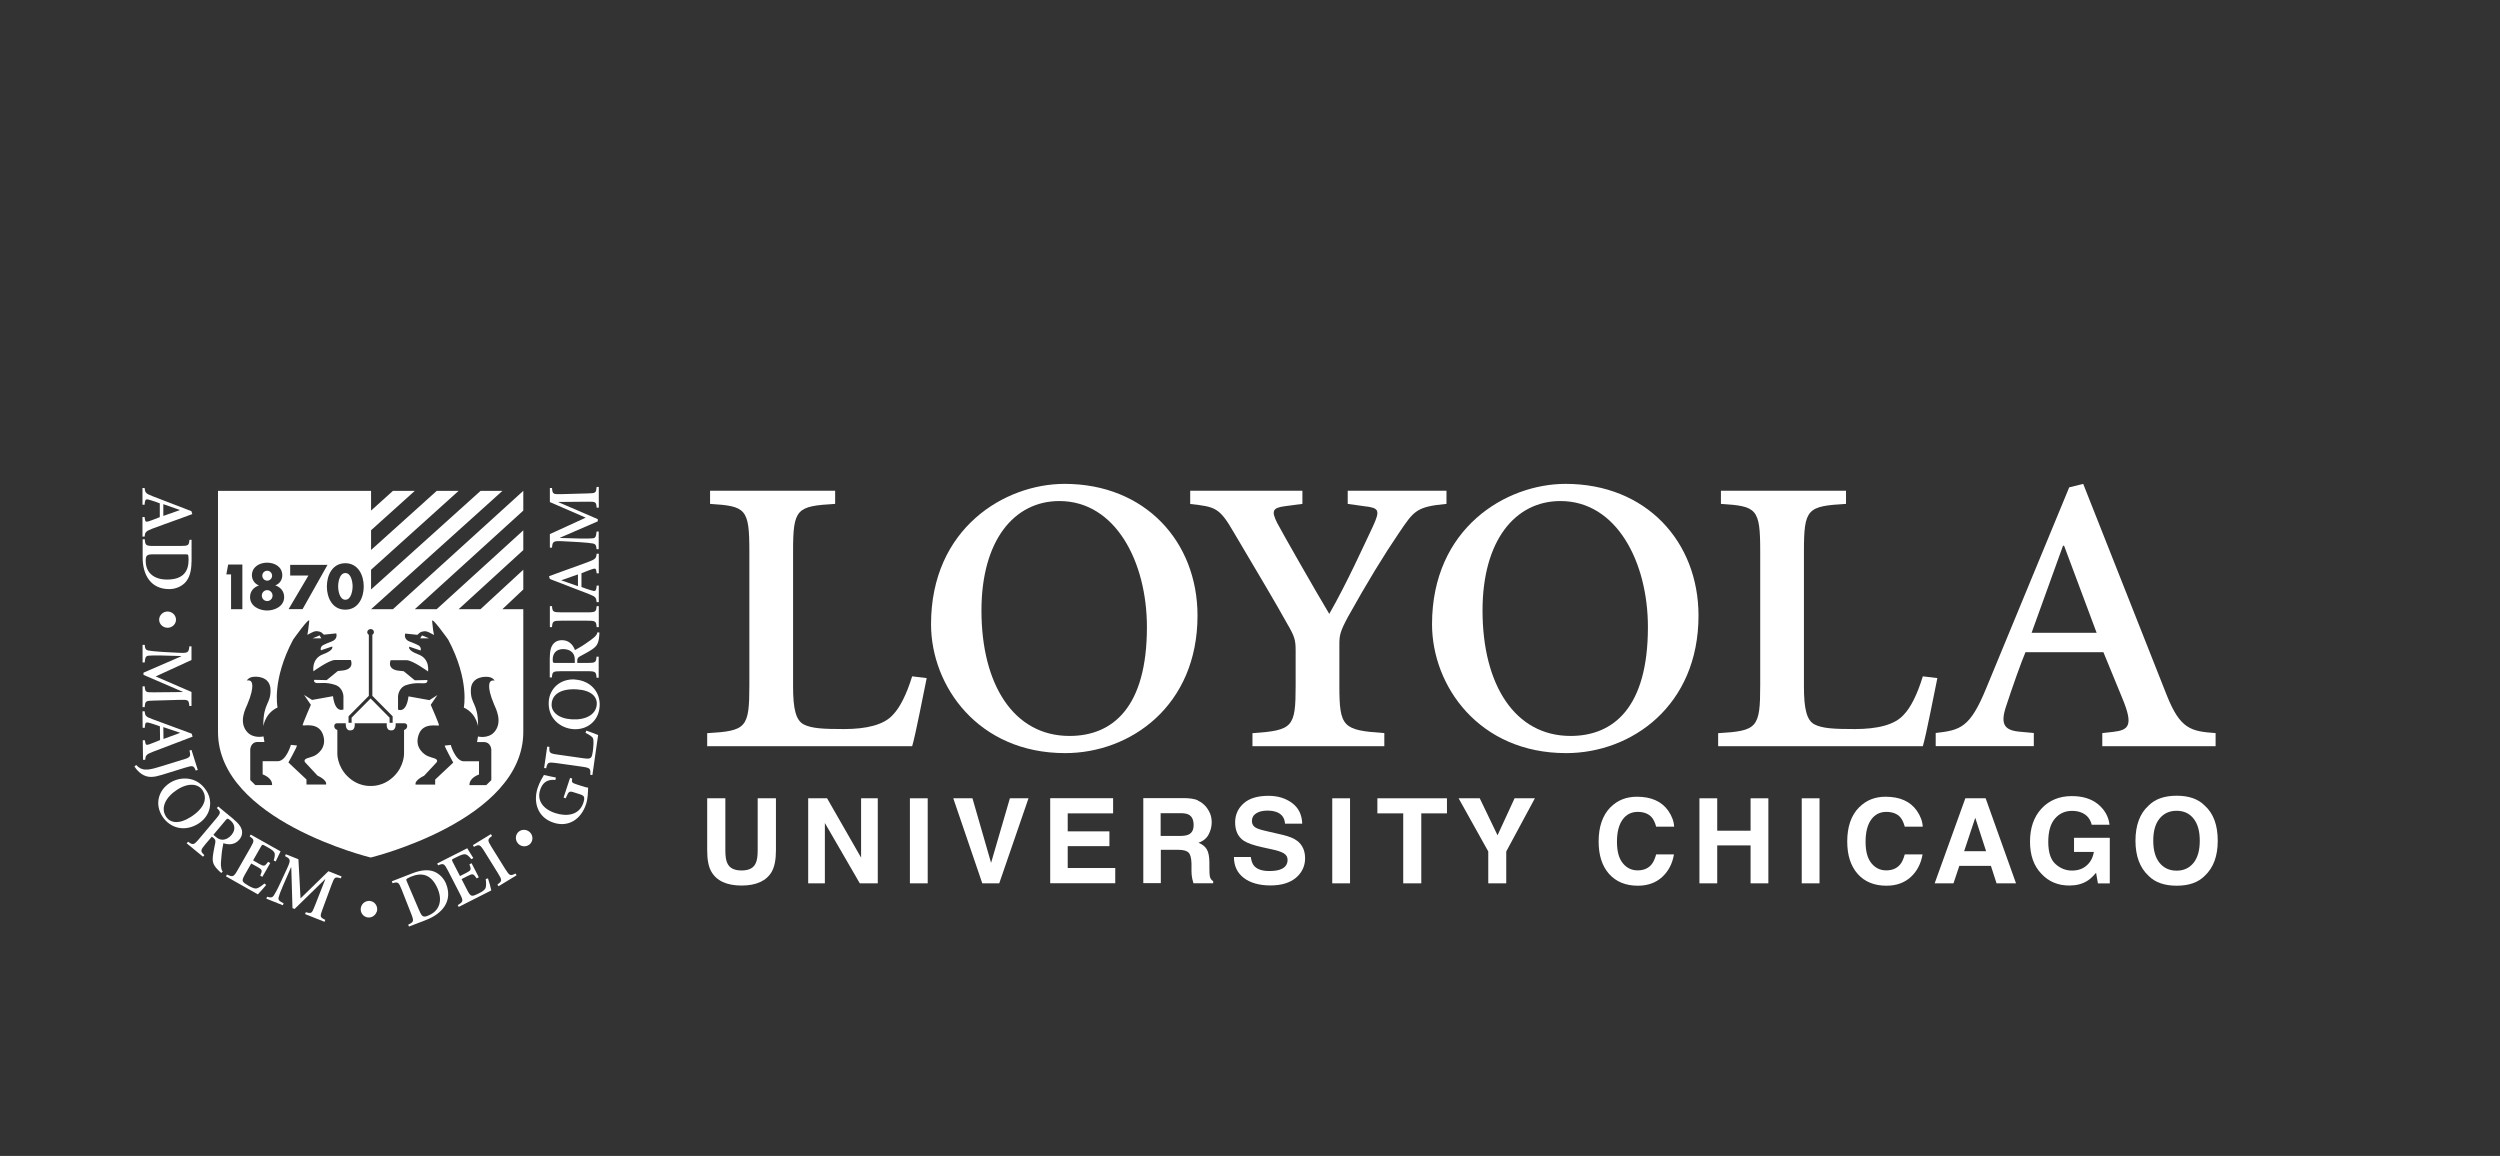<?xml version="1.0" encoding="UTF-8"?>
<svg xmlns="http://www.w3.org/2000/svg" width="186" height="86" viewBox="0 0 186 86" fill="none">
  <rect x="0" y="0" width="186" height="86" fill="#333333" stroke="none"/>
  <g clip-path="url(#clip0_3196_3685)">
    <path d="M14.308 38.248L13.267 38.63C12.585 38.877 11.889 39.122 11.33 39.334C10.834 39.526 10.793 39.601 10.758 39.922H10.6V38.467H10.758L10.779 38.624C10.813 38.836 10.868 38.842 11.082 38.781C11.248 38.726 11.599 38.59 11.889 38.473V37.449C11.723 37.373 11.406 37.278 11.172 37.203C10.875 37.1 10.8 37.148 10.772 37.394L10.758 37.551H10.6V36.308H10.758C10.8 36.649 10.827 36.711 11.33 36.909L14.239 38.029L14.308 38.248ZM12.151 37.503V38.385L13.378 37.954V37.941L12.151 37.51V37.503Z" fill="white"></path>
    <path d="M14.246 41.815C14.246 42.436 14.115 43.003 13.757 43.365C13.502 43.618 13.088 43.83 12.592 43.83C11.22 43.83 10.613 42.778 10.613 41.48V40.12H10.772C10.806 40.578 10.848 40.619 11.454 40.619H13.412C14.019 40.619 14.06 40.578 14.095 40.161H14.253V41.808L14.246 41.815ZM11.461 41.241C10.944 41.241 10.841 41.295 10.841 41.726C10.841 42.648 11.496 43.119 12.426 43.119C13.626 43.119 14.032 42.518 14.032 41.637C14.032 41.452 14.012 41.309 13.984 41.275C13.957 41.241 13.853 41.241 13.709 41.241H11.461Z" fill="white"></path>
    <path d="M12.467 46.706C12.123 46.706 11.84 46.433 11.84 46.105C11.84 45.777 12.123 45.497 12.467 45.497C12.812 45.497 13.095 45.777 13.095 46.105C13.095 46.433 12.812 46.706 12.467 46.706Z" fill="white"></path>
    <path d="M14.247 49.104L11.579 50.327L14.247 51.481V52.527H14.089C14.04 52.076 14.02 52.055 13.406 52.069L11.448 52.124C10.821 52.137 10.807 52.158 10.766 52.609H10.607V51.065H10.766C10.807 51.495 10.821 51.516 11.448 51.509L13.592 51.488V51.468L10.676 50.211V50.047L13.482 48.831V48.81L12.034 48.769C11.531 48.755 11.221 48.769 11.056 48.783C10.842 48.803 10.8 48.919 10.766 49.288H10.607V47.977H10.766C10.787 48.257 10.842 48.366 11.056 48.4C11.221 48.428 11.552 48.475 12.089 48.503L13.241 48.564C13.985 48.605 14.04 48.564 14.089 48.086H14.247V49.104Z" fill="white"></path>
    <path d="M14.322 54.809L13.288 55.205C12.613 55.465 11.923 55.718 11.365 55.936C10.868 56.128 10.834 56.21 10.8 56.531H10.641L10.62 55.075H10.779L10.806 55.226C10.841 55.438 10.896 55.444 11.11 55.376C11.275 55.321 11.62 55.178 11.909 55.062L11.896 54.037C11.723 53.969 11.413 53.873 11.179 53.798C10.882 53.702 10.806 53.75 10.786 53.989L10.772 54.146H10.613L10.6 52.916H10.758C10.806 53.258 10.827 53.32 11.337 53.504L14.26 54.584L14.329 54.802L14.322 54.809ZM12.151 54.099L12.164 54.98L13.392 54.529V54.515L12.158 54.099H12.151Z" fill="white"></path>
    <path d="M13.598 56.523C14.178 56.346 14.205 56.291 14.095 55.84L14.246 55.792L14.715 57.282L14.563 57.33C14.412 56.961 14.357 56.933 13.784 57.111L12.061 57.644C11.475 57.822 11 57.917 10.503 57.562C10.324 57.432 10.145 57.255 10 57.022L10.131 56.913C10.407 57.214 10.689 57.282 10.993 57.255C11.268 57.227 11.579 57.145 11.944 57.029L13.598 56.517V56.523Z" fill="white"></path>
    <path d="M14.77 61.272C13.771 61.914 12.668 61.634 12.088 60.753C11.489 59.837 11.785 58.792 12.64 58.245C13.412 57.754 14.639 57.726 15.349 58.819C15.873 59.626 15.68 60.691 14.763 61.279L14.77 61.272ZM13.185 58.751C12.337 59.298 11.923 60.09 12.35 60.753C12.668 61.238 13.316 61.347 14.198 60.78C15.177 60.152 15.473 59.414 15.066 58.792C14.742 58.3 14.012 58.218 13.185 58.751Z" fill="white"></path>
    <path d="M17.391 60.965C17.701 61.224 17.894 61.443 17.977 61.696C18.052 61.942 18.018 62.222 17.804 62.468C17.508 62.823 17.073 62.891 16.619 62.734C16.584 62.912 16.501 63.342 16.481 63.65C16.446 64.019 16.425 64.265 16.439 64.415C16.46 64.6 16.474 64.722 16.57 64.852L16.46 64.948L16.288 64.791C15.846 64.367 15.805 64.128 15.833 63.752C15.86 63.445 15.95 63.055 16.012 62.727C16.046 62.55 16.026 62.468 15.902 62.358L15.764 62.242L15.281 62.809C14.895 63.267 14.902 63.329 15.205 63.623L15.102 63.739L13.889 62.741L13.992 62.625C14.357 62.885 14.419 62.878 14.806 62.42L16.06 60.931C16.446 60.473 16.439 60.411 16.136 60.118L16.233 60.002L17.391 60.958V60.965ZM15.881 62.113L16.039 62.249C16.212 62.393 16.35 62.468 16.536 62.475C16.818 62.475 17.053 62.324 17.225 62.119C17.597 61.675 17.418 61.265 17.142 61.04C16.936 60.869 16.915 60.883 16.798 61.013L15.874 62.113H15.881Z" fill="white"></path>
    <path d="M20.878 63.328C20.843 63.41 20.657 63.779 20.512 64.094L20.361 64.018C20.443 63.759 20.464 63.595 20.43 63.479C20.395 63.349 20.257 63.233 19.954 63.062L19.713 62.925C19.527 62.823 19.52 62.816 19.416 62.987L18.83 64.012L19.244 64.251C19.664 64.483 19.685 64.463 19.947 64.121L20.106 64.21L19.52 65.235L19.361 65.146C19.534 64.736 19.534 64.715 19.113 64.476L18.692 64.244L18.238 65.036C18.079 65.317 18.017 65.46 18.072 65.576C18.127 65.686 18.299 65.788 18.5 65.904C18.741 66.041 18.975 66.15 19.147 66.082C19.278 66.034 19.458 65.918 19.671 65.733L19.802 65.843C19.692 65.993 19.299 66.423 19.182 66.54L16.811 65.2L16.886 65.064C17.321 65.269 17.383 65.255 17.679 64.736L18.644 63.048C18.941 62.529 18.927 62.468 18.575 62.228L18.651 62.092L20.85 63.328H20.878Z" fill="white"></path>
    <path d="M22.202 63.929L22.36 66.84L24.435 64.818L25.414 65.207L25.359 65.35C24.924 65.221 24.89 65.234 24.676 65.808L24.001 67.632C23.787 68.213 23.794 68.234 24.201 68.439L24.145 68.582L22.698 68.008L22.753 67.865C23.174 67.981 23.194 67.981 23.422 67.4L24.201 65.419H24.18L21.919 67.626L21.76 67.564L21.671 64.531H21.65L21.078 65.843C20.878 66.3 20.775 66.587 20.733 66.751C20.678 66.956 20.768 67.038 21.099 67.209L21.043 67.352L19.816 66.86L19.872 66.717C20.14 66.799 20.265 66.792 20.382 66.608C20.471 66.464 20.637 66.177 20.857 65.692L21.34 64.654C21.65 63.984 21.636 63.916 21.209 63.697L21.264 63.554L22.222 63.936L22.202 63.929Z" fill="white"></path>
    <path d="M28.027 67.831C27.916 68.159 27.572 68.337 27.255 68.234C26.938 68.132 26.758 67.783 26.869 67.455C26.972 67.134 27.33 66.95 27.648 67.059C27.965 67.161 28.137 67.517 28.034 67.838L28.027 67.831Z" fill="white"></path>
    <path d="M30.695 64.968C31.28 64.743 31.86 64.661 32.328 64.859C32.659 65.002 33.011 65.31 33.19 65.76C33.693 67.031 32.921 67.974 31.701 68.445L30.426 68.937L30.37 68.794C30.784 68.596 30.812 68.541 30.591 67.981L29.881 66.177C29.66 65.617 29.605 65.597 29.206 65.713L29.15 65.569L30.695 64.968ZM31.191 67.735C31.391 68.206 31.487 68.282 31.88 68.111C32.735 67.749 32.921 66.97 32.563 66.123C32.094 65.029 31.377 64.886 30.55 65.234C30.377 65.303 30.253 65.385 30.233 65.419C30.212 65.46 30.253 65.549 30.308 65.678L31.184 67.728L31.191 67.735Z" fill="white"></path>
    <path d="M34.768 63.123C34.816 63.199 35.03 63.554 35.216 63.841L35.071 63.923C34.899 63.711 34.768 63.602 34.657 63.568C34.526 63.527 34.354 63.581 34.044 63.732L33.796 63.855C33.603 63.95 33.596 63.957 33.685 64.135L34.223 65.18L34.651 64.961C35.078 64.743 35.071 64.709 34.926 64.305L35.085 64.224L35.623 65.269L35.464 65.351C35.209 64.989 35.188 64.975 34.768 65.187L34.34 65.405L34.754 66.212C34.899 66.499 34.995 66.628 35.119 66.642C35.243 66.656 35.423 66.567 35.629 66.464C35.878 66.341 36.098 66.205 36.139 66.027C36.174 65.891 36.174 65.679 36.139 65.399L36.305 65.351C36.374 65.528 36.526 66.089 36.553 66.246L34.127 67.476L34.058 67.339C34.471 67.093 34.492 67.031 34.216 66.499L33.327 64.77C33.051 64.237 32.989 64.217 32.596 64.381L32.527 64.244L34.775 63.103L34.768 63.123Z" fill="white"></path>
    <path d="M36.526 62.065L36.609 62.194C36.264 62.447 36.25 62.508 36.567 63.014L37.594 64.661C37.911 65.166 37.974 65.187 38.353 64.989L38.435 65.118L37.091 65.938L37.008 65.808C37.36 65.549 37.374 65.494 37.057 64.982L36.029 63.328C35.712 62.823 35.65 62.802 35.264 63.007L35.182 62.877L36.526 62.058V62.065Z" fill="white"></path>
    <path d="M39.476 61.976C39.69 62.242 39.648 62.632 39.386 62.836C39.124 63.041 38.731 63 38.518 62.727C38.304 62.461 38.346 62.071 38.607 61.866C38.869 61.661 39.262 61.709 39.476 61.976Z" fill="white"></path>
    <path d="M43.274 58.478C43.467 58.539 43.64 58.594 43.757 58.6C43.743 58.956 43.736 59.42 43.605 59.824C43.219 60.999 42.254 61.559 41.192 61.21C39.979 60.821 39.662 59.66 40 58.628C40.151 58.177 40.365 57.835 40.469 57.658C40.655 57.706 40.937 57.76 41.358 57.849L41.323 58.027C40.606 57.952 40.324 58.348 40.186 58.778C39.945 59.502 40.344 60.179 41.31 60.493C42.13 60.76 43.088 60.684 43.405 59.721C43.46 59.55 43.474 59.448 43.46 59.352C43.453 59.236 43.371 59.168 43.164 59.099L42.716 58.956C42.35 58.84 42.316 58.853 42.089 59.393L41.93 59.338L42.413 57.876L42.571 57.924C42.523 58.211 42.537 58.238 42.909 58.361L43.274 58.478Z" fill="white"></path>
    <path d="M40.717 55.547L40.875 55.567C40.848 56.011 40.882 56.059 41.482 56.141L43.405 56.414C43.729 56.462 43.888 56.449 43.964 56.367C44.039 56.285 44.081 56.1 44.102 55.929C44.136 55.676 44.212 55.007 44.088 54.877C43.998 54.768 43.819 54.652 43.564 54.529L43.619 54.358C43.791 54.413 44.336 54.617 44.501 54.686L44.074 57.665L43.915 57.644C43.95 57.18 43.915 57.132 43.316 57.043L41.379 56.77C40.779 56.688 40.731 56.722 40.634 57.159L40.482 57.139L40.71 55.56L40.717 55.547Z" fill="white"></path>
    <path d="M42.779 50.559C43.964 50.641 44.688 51.516 44.612 52.568C44.537 53.654 43.668 54.324 42.655 54.248C41.738 54.187 40.738 53.483 40.828 52.178C40.897 51.222 41.69 50.484 42.779 50.552V50.559ZM42.524 53.517C43.53 53.586 44.344 53.196 44.399 52.411C44.44 51.837 43.985 51.358 42.937 51.29C41.779 51.215 41.09 51.625 41.042 52.37C41 52.957 41.538 53.456 42.524 53.517Z" fill="white"></path>
    <path d="M40.909 48.906C40.909 48.503 40.958 48.216 41.102 47.991C41.247 47.772 41.481 47.629 41.812 47.629C42.281 47.629 42.612 47.916 42.777 48.366C42.936 48.278 43.329 48.059 43.577 47.881C43.887 47.67 44.087 47.526 44.197 47.424C44.335 47.294 44.418 47.205 44.453 47.041L44.597 47.062L44.584 47.294C44.535 47.895 44.384 48.086 44.066 48.305C43.811 48.483 43.453 48.667 43.163 48.824C43.005 48.913 42.95 48.981 42.95 49.145V49.323H43.701C44.308 49.323 44.349 49.282 44.384 48.858H44.542V50.423H44.384C44.349 49.979 44.308 49.938 43.701 49.938H41.743C41.137 49.938 41.095 49.979 41.061 50.402H40.902V48.913L40.909 48.906ZM42.764 49.323V49.111C42.764 48.892 42.729 48.735 42.619 48.592C42.44 48.373 42.171 48.291 41.902 48.291C41.323 48.291 41.123 48.688 41.123 49.043C41.123 49.309 41.144 49.323 41.323 49.323H42.764Z" fill="white"></path>
    <path d="M40.91 45.094H41.069C41.103 45.517 41.145 45.558 41.751 45.558H43.709C44.316 45.558 44.357 45.511 44.391 45.094H44.55V46.658H44.391C44.357 46.228 44.316 46.18 43.709 46.18H41.751C41.145 46.18 41.103 46.221 41.069 46.658H40.91V45.094Z" fill="white"></path>
    <path d="M40.842 42.873L41.883 42.49C42.565 42.245 43.261 41.999 43.82 41.787C44.316 41.596 44.358 41.52 44.392 41.199H44.55V42.654H44.392L44.371 42.497C44.337 42.285 44.282 42.279 44.068 42.34C43.903 42.395 43.551 42.532 43.261 42.648V43.672C43.427 43.748 43.744 43.843 43.978 43.918C44.275 44.021 44.344 43.973 44.378 43.727L44.392 43.57H44.55V44.8H44.392C44.351 44.458 44.323 44.397 43.82 44.199L40.911 43.078L40.842 42.853V42.873ZM42.999 43.618V42.736L41.772 43.167V43.181L42.999 43.611V43.618Z" fill="white"></path>
    <path d="M40.91 39.737L43.578 38.514L40.91 37.353V36.308H41.069C41.11 36.758 41.138 36.779 41.751 36.765L43.709 36.711C44.336 36.697 44.343 36.676 44.391 36.226H44.55V37.77H44.391C44.35 37.339 44.336 37.319 43.709 37.326L41.558 37.346V37.367L44.474 38.624V38.788L41.668 40.004V40.024L43.116 40.065C43.619 40.079 43.929 40.065 44.095 40.052C44.309 40.031 44.35 39.915 44.385 39.546H44.543V40.858H44.385C44.364 40.578 44.309 40.468 44.095 40.434C43.929 40.407 43.599 40.359 43.061 40.332L41.91 40.27C41.165 40.229 41.11 40.27 41.069 40.748H40.91V39.73V39.737Z" fill="white"></path>
    <path d="M19.879 43.201C20.079 43.201 20.244 43.037 20.244 42.832C20.244 42.627 20.079 42.463 19.879 42.463C19.679 42.463 19.514 42.627 19.514 42.832C19.514 43.037 19.679 43.201 19.879 43.201Z" fill="white"></path>
    <path d="M19.878 43.905C19.658 43.905 19.479 44.089 19.479 44.315C19.479 44.54 19.658 44.718 19.878 44.718C20.099 44.718 20.278 44.54 20.278 44.315C20.278 44.089 20.099 43.905 19.878 43.905Z" fill="white"></path>
    <path d="M25.696 42.634C25.262 42.634 25.158 43.311 25.158 43.625C25.158 43.939 25.262 44.622 25.696 44.622C26.13 44.622 26.234 43.932 26.234 43.625C26.234 43.318 26.13 42.634 25.696 42.634Z" fill="white"></path>
    <path d="M23.258 47.492H23.906L23.775 47.273L23.258 47.492Z" fill="white"></path>
    <path d="M38.933 36.52L29.234 45.326H27.607L37.382 36.52H35.755L27.607 43.857V42.388L34.121 36.52H32.494L27.607 40.919V39.45L30.86 36.52H29.234L27.607 37.988V36.52H16.219V54.454C16.219 61.04 27.579 63.8 27.579 63.8C27.579 63.8 38.933 61.04 38.933 54.454V45.326H37.375L38.933 43.857V42.388L35.748 45.326H34.121L38.933 40.926V39.457L32.487 45.326H30.86L38.933 37.988V36.52ZM27.565 46.802C27.565 46.802 27.572 46.802 27.579 46.802C27.579 46.802 27.586 46.802 27.593 46.802C27.717 46.802 27.82 46.904 27.82 47.027C27.82 47.109 27.772 47.184 27.703 47.225V51.769L29.213 53.292V53.777H28.985V53.395L27.572 51.967L26.159 53.395V53.777H25.932V53.292L27.441 51.769V47.232C27.372 47.191 27.324 47.116 27.324 47.034C27.324 46.911 27.428 46.809 27.552 46.809L27.565 46.802ZM25.69 41.903C26.649 41.903 27.062 42.798 27.062 43.632C27.062 44.465 26.655 45.36 25.69 45.36C24.725 45.36 24.319 44.465 24.319 43.632C24.319 42.798 24.732 41.903 25.69 41.903ZM21.589 42.825V42.026H24.367L22.512 45.319H21.472L22.947 42.819H21.596L21.589 42.825ZM18.742 42.805C18.742 42.176 19.307 41.862 19.872 41.862C20.438 41.862 21.003 42.17 21.003 42.805C21.003 43.154 20.782 43.454 20.479 43.55C20.879 43.686 21.141 43.994 21.141 44.424C21.141 45.108 20.445 45.422 19.872 45.422C19.3 45.422 18.604 45.108 18.604 44.424C18.604 43.994 18.866 43.693 19.266 43.557C18.962 43.447 18.742 43.154 18.742 42.798V42.805ZM18.032 45.326H17.191V42.737H16.839L16.977 41.999H18.032V45.326ZM23.133 52.431C23.133 52.431 22.519 53.832 22.519 53.948C22.519 54.064 23.677 53.661 24.029 54.652C24.381 55.656 23.547 56.175 23.347 56.251C23.147 56.326 23.009 56.367 22.837 56.421C22.678 56.476 22.595 56.599 22.712 56.729L23.629 57.713C23.629 57.713 24.339 58.013 24.263 58.369H22.802V57.993L21.458 56.729C21.458 56.729 22.12 55.54 22.092 55.465L21.644 55.417C21.644 55.417 21.313 56.585 20.7 56.633H19.541V57.617C19.541 57.617 20.272 57.849 20.244 58.41H18.997L18.618 58.034V55.766C18.618 55.766 18.638 55.226 19.135 55.205H19.672C19.672 55.205 19.652 55.069 19.604 54.788C19.604 54.788 18.859 54.98 18.39 54.461C17.728 53.723 18.28 52.698 18.404 52.404C19.017 50.949 18.68 50.703 18.68 50.703C18.59 50.58 18.363 50.628 18.363 50.628C18.363 50.628 18.5 50.355 18.949 50.348C18.949 50.348 20.107 50.252 20.127 51.325C20.148 52.397 19.59 52.274 19.59 53.969C19.59 54.263 19.59 53.128 20.651 52.636C20.651 52.636 20.203 50.607 21.809 47.587C21.809 47.587 23.05 45.832 23.009 46.207C22.961 46.631 22.912 47.048 22.871 47.191C22.823 47.335 23.291 46.911 23.602 46.959C23.905 47.007 23.884 47.027 24.098 47.219L25.015 47.123C25.015 47.123 25.18 47.547 24.663 47.731C24.663 47.731 24.008 47.97 23.933 48.079C23.795 48.291 23.884 48.38 23.884 48.38L24.712 48.1C24.712 48.1 24.898 48.359 24.029 48.681C23.154 49.009 23.319 49.945 23.319 49.945C23.319 49.945 24.477 49.104 24.918 49.104H26.097C26.097 49.104 26.4 49.733 25.58 49.876L25.132 49.924L24.305 50.6L23.374 50.58C23.374 50.58 23.312 50.764 23.526 50.812C23.739 50.86 24.236 50.717 24.939 50.956C25.532 51.154 25.552 51.796 25.552 51.796V52.78C25.552 52.78 24.939 53.108 24.774 51.796L23.216 52.076L22.623 51.7L23.119 52.425L23.133 52.431ZM30.061 54.31V56.066C30.061 56.066 30.088 56.982 29.309 57.754C28.503 58.553 27.593 58.471 27.579 58.471C27.565 58.471 26.662 58.56 25.849 57.754C25.07 56.982 25.098 56.066 25.098 56.066V54.31C25.098 54.31 24.877 54.256 24.87 54.037C24.856 53.764 25.146 53.812 25.146 53.812H25.725C25.697 54.413 26.07 54.338 26.07 54.338C26.469 54.351 26.387 53.812 26.387 53.812H28.779C28.779 53.812 28.689 54.351 29.096 54.338C29.096 54.338 29.468 54.413 29.441 53.812H30.02C30.02 53.812 30.309 53.771 30.295 54.037C30.282 54.249 30.068 54.31 30.068 54.31H30.061ZM31.06 47.225C31.274 47.041 31.247 47.014 31.557 46.966C31.86 46.918 32.336 47.342 32.288 47.198C32.239 47.061 32.191 46.638 32.15 46.214C32.108 45.839 33.349 47.594 33.349 47.594C34.948 50.607 34.507 52.643 34.507 52.643C35.569 53.135 35.569 54.269 35.569 53.975C35.569 52.281 35.004 52.404 35.031 51.331C35.052 50.266 36.21 50.355 36.21 50.355C36.665 50.355 36.803 50.635 36.803 50.635C36.803 50.635 36.575 50.587 36.486 50.71C36.486 50.71 36.141 50.956 36.761 52.411C36.885 52.705 37.43 53.723 36.775 54.467C36.306 54.987 35.562 54.795 35.562 54.795C35.514 55.075 35.493 55.212 35.493 55.212H36.038C36.534 55.239 36.554 55.772 36.554 55.772V58.041L36.175 58.416H34.928C34.907 57.856 35.638 57.624 35.638 57.624V56.64H34.48C33.866 56.592 33.535 55.424 33.535 55.424L33.087 55.472C33.066 55.54 33.721 56.736 33.721 56.736L32.377 58V58.375H30.916C30.847 58.027 31.55 57.719 31.55 57.719L32.467 56.736C32.584 56.606 32.501 56.483 32.343 56.428C32.17 56.374 32.026 56.333 31.832 56.257C31.633 56.182 30.792 55.663 31.15 54.659C31.495 53.668 32.66 54.078 32.66 53.955C32.66 53.832 32.046 52.438 32.046 52.438L32.542 51.714L31.95 52.09L30.392 51.81C30.226 53.121 29.613 52.794 29.613 52.794V51.81C29.613 51.81 29.634 51.167 30.226 50.969C30.936 50.737 31.426 50.874 31.64 50.826C31.853 50.778 31.791 50.594 31.791 50.594L30.86 50.614L30.033 49.938L29.585 49.89C28.758 49.753 29.068 49.118 29.068 49.118H30.247C30.695 49.118 31.846 49.958 31.846 49.958C31.846 49.958 32.012 49.022 31.136 48.694C30.261 48.366 30.454 48.114 30.454 48.114L31.281 48.394C31.281 48.394 31.378 48.298 31.233 48.093C31.157 47.977 30.502 47.745 30.502 47.745C29.985 47.56 30.151 47.137 30.151 47.137L31.067 47.232L31.06 47.225Z" fill="white"></path>
    <path d="M31.915 47.492H31.26L31.398 47.273L31.915 47.492Z" fill="white"></path>
    <path d="M52.615 55.526V54.549C55.538 54.378 55.752 54.166 55.752 50.969V41.028C55.752 37.831 55.497 37.66 52.829 37.489V36.512H62.135V37.489C59.261 37.66 59.005 37.831 59.005 41.028V51.085C59.005 52.745 59.212 53.599 59.805 53.9C60.384 54.2 61.267 54.242 62.804 54.242C64.431 54.242 65.768 53.941 66.437 53.176C66.94 52.663 67.443 51.686 67.864 50.32L68.946 50.45C68.739 51.427 68.112 54.713 67.864 55.519H52.629L52.615 55.526Z" fill="white"></path>
    <path d="M69.269 46.446C69.269 39.286 74.77 36 79.203 36C85.207 36 89.095 40.304 89.095 45.804C89.095 52.499 84.125 56.032 79.244 56.032C72.778 56.032 69.269 51.044 69.269 46.439V46.446ZM79.575 54.754C82.788 54.754 85.331 52.623 85.331 46.658C85.331 41.8 82.995 37.278 78.817 37.278C75.439 37.278 73.02 40.222 73.02 45.422C73.02 50.962 75.439 54.754 79.568 54.754H79.575Z" fill="white"></path>
    <path d="M93.183 55.526V54.549C96.189 54.337 96.396 54.125 96.396 51.01V48.407C96.396 47.594 96.313 47.341 95.768 46.405C94.893 44.827 93.721 42.866 91.805 39.628C90.722 37.749 90.426 37.708 88.551 37.496V36.512H96.899V37.489L95.603 37.66C94.645 37.783 94.596 38.043 95.017 38.897C95.224 39.32 97.898 44.014 98.898 45.674C100.194 43.413 101.483 40.557 102.152 39.149C102.696 37.954 102.613 37.783 101.483 37.66L100.27 37.489V36.512H107.618V37.489C105.364 37.701 105.199 38.002 104.075 39.662C102.944 41.322 101.697 43.372 100.318 45.845C99.691 46.993 99.649 47.293 99.649 47.935V51.003C99.649 54.118 99.904 54.33 102.993 54.542V55.519H93.183V55.526Z" fill="white"></path>
    <path d="M106.543 46.446C106.543 39.286 112.051 36 116.476 36C122.481 36 126.369 40.304 126.369 45.804C126.369 52.499 121.398 56.032 116.518 56.032C110.052 56.032 106.543 51.044 106.543 46.439V46.446ZM116.849 54.754C120.061 54.754 122.605 52.623 122.605 46.658C122.605 41.8 120.268 37.278 116.097 37.278C112.72 37.278 110.3 40.222 110.3 45.422C110.3 50.962 112.72 54.754 116.849 54.754Z" fill="white"></path>
    <path d="M127.83 55.526V54.549C130.746 54.378 130.96 54.166 130.96 50.969V41.028C130.96 37.831 130.712 37.66 128.037 37.489V36.512H137.343V37.489C134.462 37.66 134.213 37.831 134.213 41.028V51.085C134.213 52.745 134.42 53.599 135.006 53.9C135.592 54.2 136.468 54.242 138.012 54.242C139.639 54.242 140.969 53.941 141.638 53.176C142.141 52.663 142.644 51.686 143.058 50.32L144.14 50.45C143.933 51.427 143.306 54.713 143.058 55.519H127.83V55.526Z" fill="white"></path>
    <path d="M156.41 54.542L157.203 54.453C158.375 54.324 158.747 53.989 157.913 51.98L156.493 48.523H150.695C150.399 49.206 149.689 51.208 149.275 52.486C148.772 53.934 149.151 54.358 150.358 54.447L151.316 54.535V55.512H144.016V54.535C145.849 54.324 146.566 54.153 147.773 51.208L153.949 36.26L154.99 36L161.208 51.727C162.208 54.242 163 54.413 164.841 54.542V55.519H156.41V54.542ZM151.15 47.082H155.99L153.57 40.605H153.487L151.15 47.082Z" fill="white"></path>
    <path d="M52.615 59.393H53.966V63.281C53.966 63.711 54.015 64.032 54.118 64.23C54.277 64.585 54.628 64.763 55.173 64.763C55.717 64.763 56.062 64.585 56.221 64.23C56.324 64.032 56.372 63.711 56.372 63.281V59.393H57.73V63.281C57.73 63.957 57.627 64.476 57.42 64.852C57.027 65.535 56.276 65.884 55.173 65.884C54.07 65.884 53.318 65.535 52.925 64.852C52.712 64.476 52.615 63.957 52.615 63.281V59.393Z" fill="white"></path>
    <path d="M60.136 59.393H61.535L64.065 63.807V59.393H65.306V65.72H63.969L61.37 61.231V65.72H60.129V59.393H60.136Z" fill="white"></path>
    <path d="M69.021 65.72H67.697V59.393H69.021V65.72Z" fill="white"></path>
    <path d="M75.136 59.393H76.521L74.343 65.72H73.082L70.924 59.393H72.351L73.736 64.196L75.136 59.393Z" fill="white"></path>
    <path d="M82.815 60.514H79.438V61.853H82.54V62.953H79.438V64.579H82.974V65.713H78.135V59.386H82.815V60.507V60.514Z" fill="white"></path>
    <path d="M89.109 59.557C89.343 59.66 89.543 59.81 89.709 60.001C89.847 60.165 89.95 60.336 90.033 60.534C90.115 60.732 90.15 60.951 90.15 61.197C90.15 61.497 90.074 61.791 89.922 62.085C89.771 62.372 89.516 62.584 89.164 62.7C89.46 62.816 89.667 62.987 89.791 63.199C89.915 63.417 89.978 63.745 89.978 64.189V64.613C89.978 64.907 89.991 65.098 90.012 65.2C90.046 65.364 90.129 65.48 90.26 65.556V65.713H88.792C88.751 65.569 88.723 65.46 88.702 65.371C88.668 65.194 88.647 65.009 88.647 64.825V64.237C88.633 63.834 88.564 63.561 88.427 63.431C88.289 63.294 88.04 63.226 87.668 63.226H86.365V65.706H85.062V59.379H88.116C88.551 59.386 88.888 59.441 89.123 59.543L89.109 59.557ZM86.352 60.493V62.194H87.785C88.068 62.194 88.282 62.16 88.427 62.092C88.682 61.976 88.806 61.736 88.806 61.381C88.806 60.999 88.682 60.739 88.44 60.609C88.302 60.534 88.096 60.5 87.827 60.5H86.352V60.493Z" fill="white"></path>
    <path d="M93.059 63.766C93.101 64.052 93.177 64.271 93.301 64.415C93.521 64.674 93.9 64.804 94.438 64.804C94.762 64.804 95.017 64.77 95.224 64.701C95.603 64.572 95.796 64.326 95.796 63.971C95.796 63.759 95.7 63.602 95.513 63.485C95.327 63.376 95.031 63.274 94.631 63.192L93.942 63.041C93.266 62.891 92.797 62.727 92.542 62.556C92.108 62.262 91.894 61.805 91.894 61.183C91.894 60.616 92.108 60.145 92.528 59.769C92.949 59.393 93.569 59.209 94.383 59.209C95.065 59.209 95.644 59.386 96.127 59.741C96.609 60.097 96.865 60.609 96.885 61.279H95.603C95.582 60.896 95.41 60.63 95.093 60.466C94.879 60.363 94.617 60.309 94.3 60.309C93.949 60.309 93.666 60.377 93.459 60.513C93.245 60.65 93.142 60.841 93.142 61.087C93.142 61.313 93.245 61.484 93.452 61.593C93.583 61.668 93.866 61.757 94.3 61.852L95.424 62.112C95.913 62.228 96.285 62.379 96.527 62.57C96.906 62.87 97.099 63.301 97.099 63.861C97.099 64.421 96.871 64.92 96.423 65.303C95.968 65.685 95.334 65.877 94.514 65.877C93.694 65.877 93.011 65.685 92.528 65.31C92.046 64.934 91.805 64.415 91.805 63.759H93.08L93.059 63.766Z" fill="white"></path>
    <path d="M100.443 65.72H99.119V59.393H100.443V65.72Z" fill="white"></path>
    <path d="M107.654 59.393V60.514H105.744V65.72H104.4V60.514H102.477V59.393H107.647H107.654Z" fill="white"></path>
    <path d="M112.685 59.393H114.195L112.065 63.349V65.72H110.727V63.349L108.521 59.393H110.093L111.417 62.146L112.685 59.393Z" fill="white"></path>
    <path d="M119.827 60.056C120.344 59.536 120.992 59.277 121.791 59.277C122.853 59.277 123.632 59.625 124.121 60.322C124.39 60.712 124.535 61.108 124.556 61.504H123.218C123.136 61.197 123.025 60.971 122.894 60.814C122.653 60.541 122.302 60.404 121.84 60.404C121.378 60.404 120.992 60.595 120.716 60.985C120.44 61.374 120.302 61.921 120.302 62.631C120.302 63.342 120.447 63.868 120.737 64.223C121.026 64.579 121.392 64.756 121.84 64.756C122.288 64.756 122.646 64.606 122.887 64.298C123.018 64.135 123.129 63.889 123.218 63.567H124.542C124.425 64.257 124.135 64.818 123.666 65.248C123.198 65.678 122.591 65.897 121.86 65.897C120.95 65.897 120.24 65.603 119.716 65.023C119.199 64.435 118.938 63.636 118.938 62.611C118.938 61.504 119.234 60.657 119.82 60.056H119.827Z" fill="white"></path>
    <path d="M126.438 65.72V59.393H127.761V61.805H130.243V59.393H131.566V65.72H130.243V62.898H127.761V65.72H126.438Z" fill="white"></path>
    <path d="M135.372 65.72H134.049V59.393H135.372V65.72Z" fill="white"></path>
    <path d="M138.33 60.056C138.847 59.536 139.495 59.277 140.287 59.277C141.356 59.277 142.128 59.625 142.617 60.322C142.886 60.712 143.031 61.108 143.052 61.504H141.714C141.632 61.197 141.521 60.971 141.39 60.814C141.156 60.541 140.798 60.404 140.336 60.404C139.874 60.404 139.488 60.595 139.212 60.985C138.936 61.374 138.799 61.921 138.799 62.631C138.799 63.342 138.943 63.868 139.233 64.223C139.522 64.579 139.888 64.756 140.336 64.756C140.784 64.756 141.142 64.606 141.384 64.298C141.521 64.135 141.625 63.889 141.714 63.567H143.038C142.921 64.257 142.631 64.818 142.163 65.248C141.694 65.678 141.087 65.897 140.356 65.897C139.446 65.897 138.73 65.603 138.213 65.023C137.696 64.435 137.434 63.636 137.434 62.611C137.434 61.504 137.73 60.657 138.323 60.056H138.33Z" fill="white"></path>
    <path d="M146.221 59.393H147.731L149.992 65.72H148.544L148.124 64.421H145.773L145.339 65.72H143.939L146.221 59.393ZM146.132 63.328H147.765L146.959 60.842L146.132 63.328Z" fill="white"></path>
    <path d="M155.624 61.367C155.521 60.937 155.28 60.636 154.887 60.466C154.666 60.37 154.425 60.329 154.156 60.329C153.639 60.329 153.218 60.52 152.888 60.903C152.557 61.285 152.391 61.866 152.391 62.638C152.391 63.41 152.57 63.964 152.929 64.285C153.287 64.606 153.694 64.77 154.149 64.77C154.604 64.77 154.962 64.647 155.252 64.387C155.542 64.134 155.714 63.8 155.783 63.383H154.308V62.331H156.968V65.726H156.086L155.948 64.934C155.693 65.234 155.459 65.446 155.252 65.562C154.9 65.774 154.466 65.883 153.956 65.883C153.108 65.883 152.419 65.59 151.881 65.009C151.316 64.428 151.033 63.629 151.033 62.618C151.033 61.607 151.316 60.773 151.888 60.158C152.46 59.543 153.212 59.229 154.142 59.229C154.956 59.229 155.604 59.434 156.1 59.837C156.589 60.247 156.879 60.753 156.948 61.361H155.631L155.624 61.367Z" fill="white"></path>
    <path d="M164.035 65.159C163.553 65.651 162.856 65.897 161.947 65.897C161.037 65.897 160.333 65.651 159.851 65.159C159.203 64.558 158.879 63.684 158.879 62.549C158.879 61.415 159.203 60.52 159.851 59.94C160.333 59.448 161.03 59.202 161.947 59.202C162.863 59.202 163.553 59.448 164.035 59.94C164.683 60.52 165 61.395 165 62.549C165 63.704 164.676 64.558 164.035 65.159ZM163.201 64.196C163.511 63.806 163.663 63.26 163.663 62.549C163.663 61.839 163.511 61.292 163.201 60.903C162.891 60.513 162.47 60.322 161.94 60.322C161.409 60.322 160.988 60.513 160.671 60.903C160.354 61.285 160.202 61.839 160.202 62.549C160.202 63.26 160.361 63.813 160.671 64.196C160.988 64.585 161.409 64.777 161.94 64.777C162.47 64.777 162.884 64.585 163.201 64.196Z" fill="white"></path>
  </g>
  <defs>
    <clipPath id="clip0_3196_3685">
      <rect width="155" height="32.938" fill="white" transform="translate(10 36)"></rect>
    </clipPath>
  </defs>
</svg>
